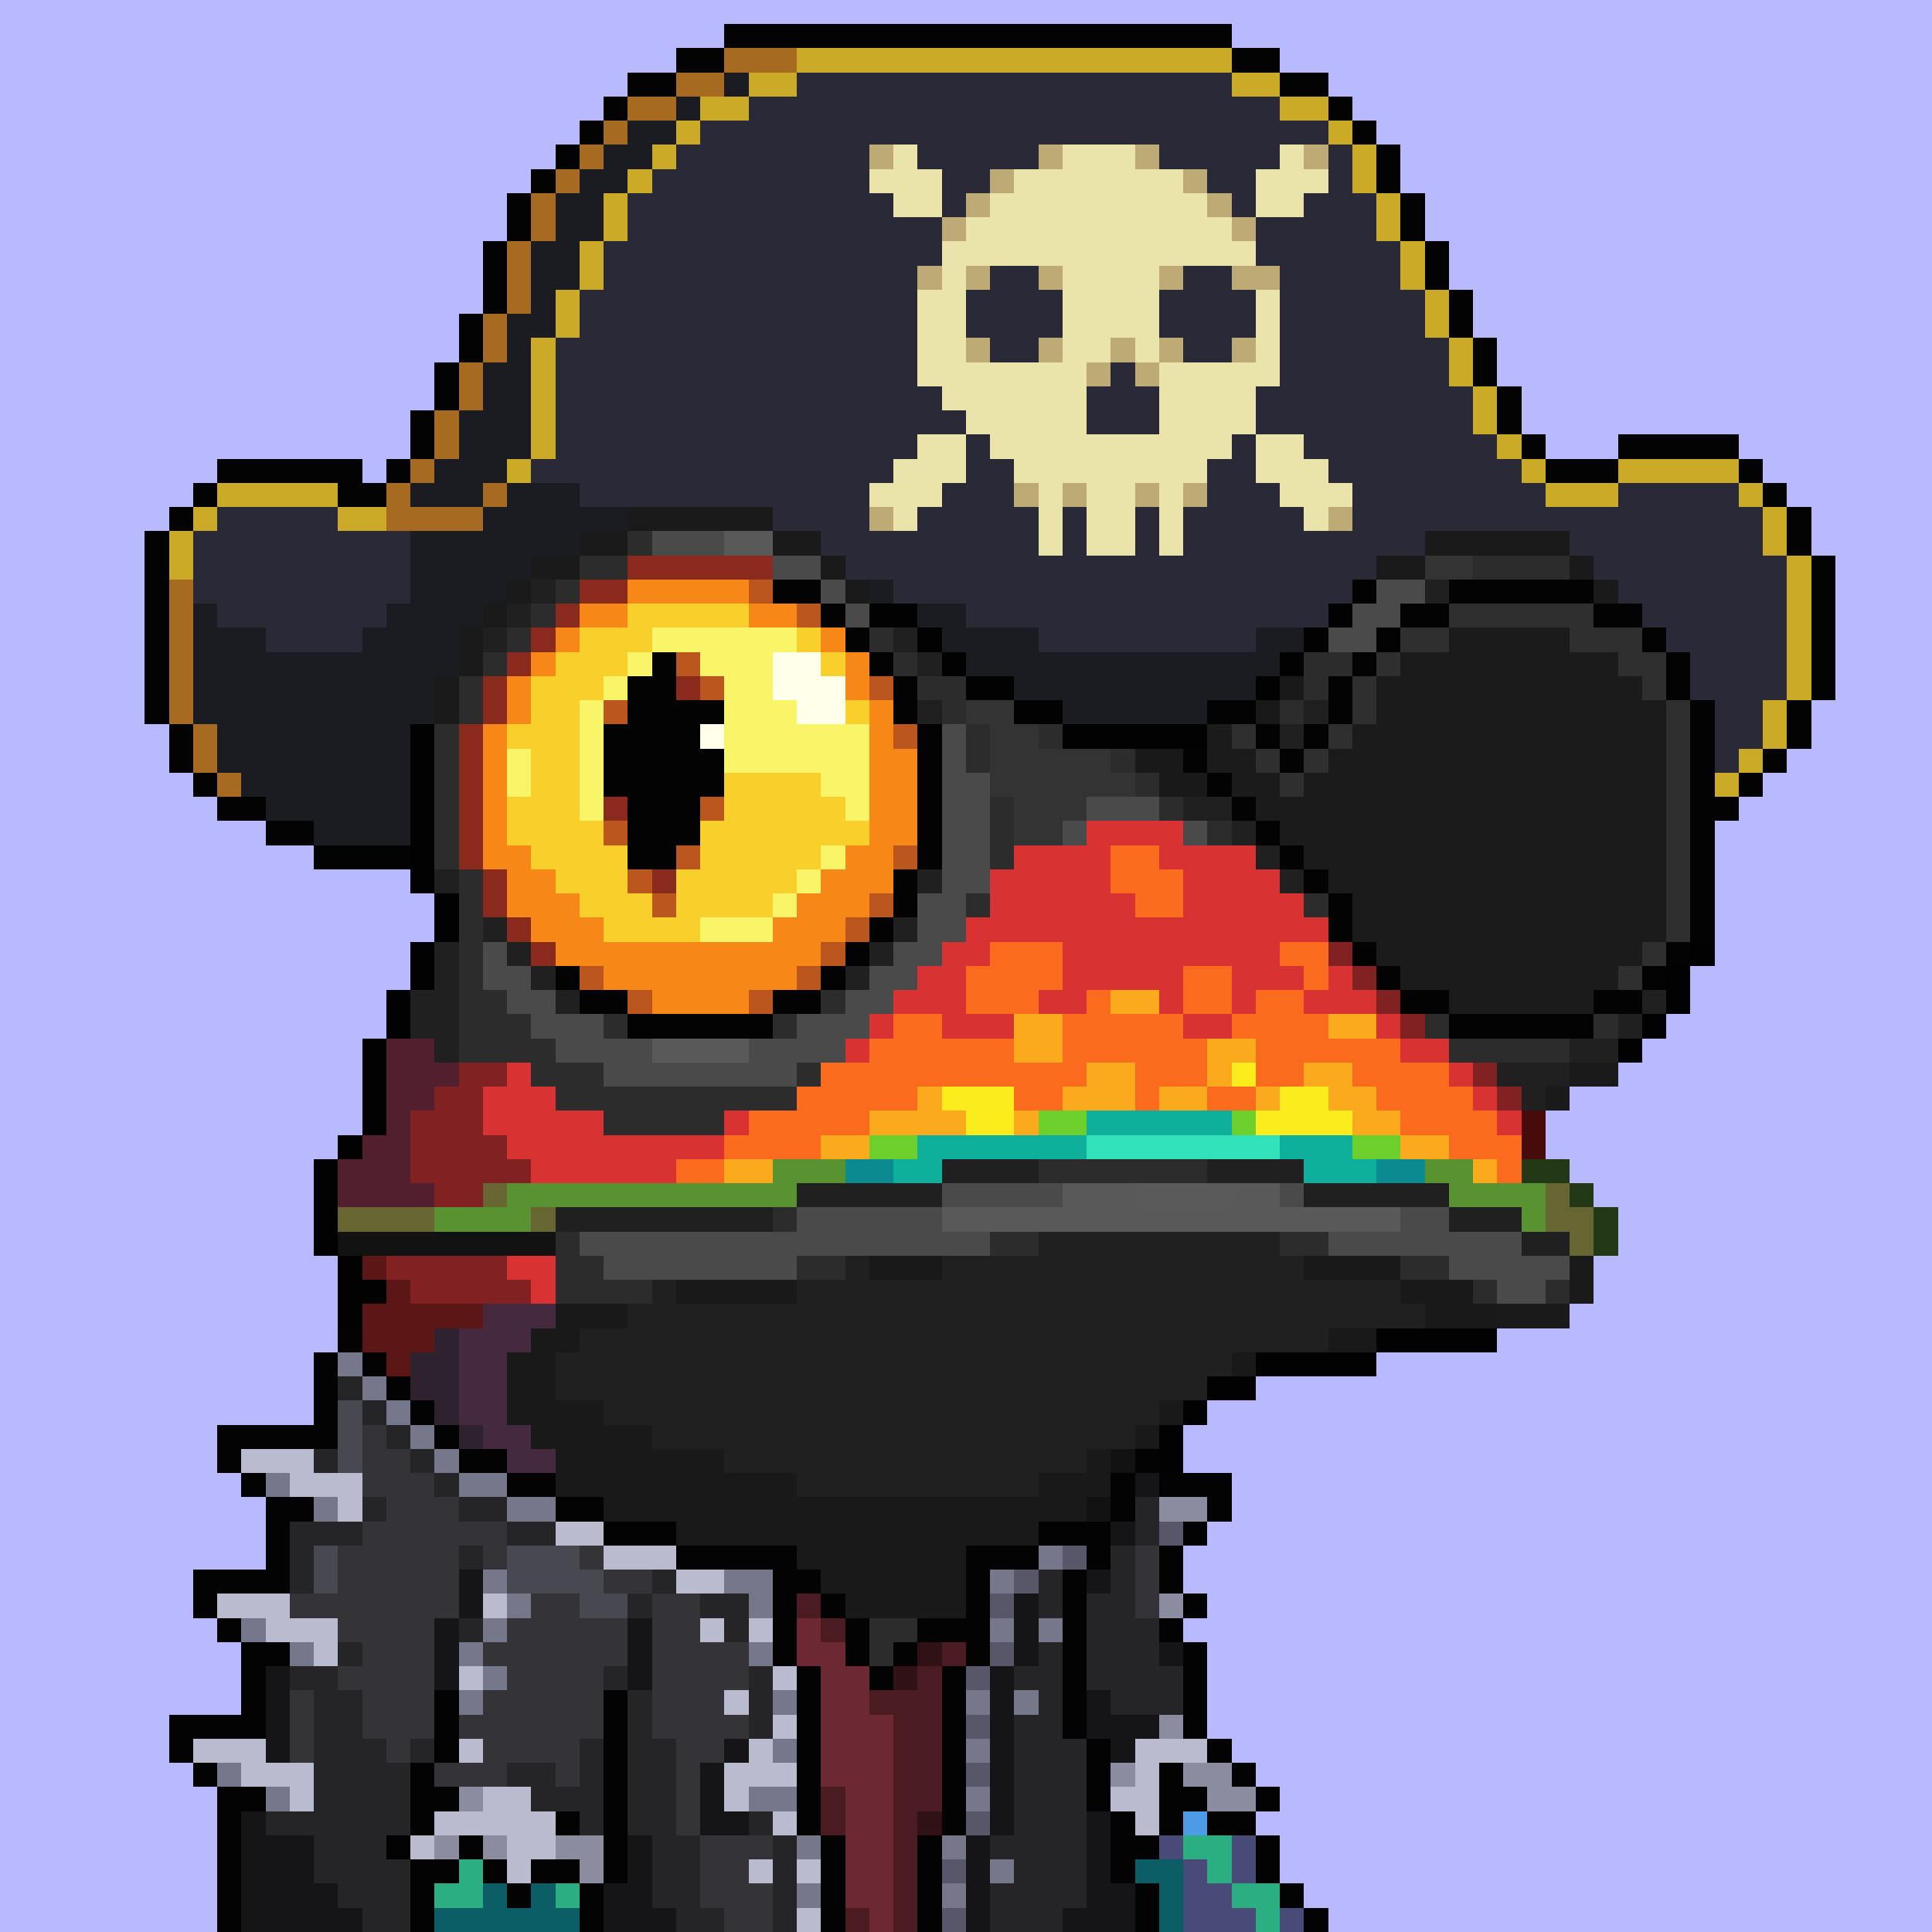 <svg xmlns="http://www.w3.org/2000/svg" width="800" height="800" viewBox="0 0 80 80" shape-rendering="crispEdges" style="image-rendering: pixelated;"><path fill="#b8b9ff" d="M0 0h80v80H0Z"/><path fill="#1a1a1a" d="M26 21h6v1h-6Zm-2 1h2v1h-2Zm8 0h2v1h-2Zm27 0h6v1h-6Zm-37 1h2v1h-2Zm12 0h1v1h-1Zm23 0h2v1h-2Zm8 0h1v1h-1Zm-44 1h1v1h-1Zm14 0h1v1h-1Zm31 0h1v1h-1Zm-46 1h1v1h-1Zm47 0h1v1h-1Zm-48 1h1v2h-1Zm-1 2h1v2h-1Zm47 16h2v1h-2Zm-1 1h1v1h-1Zm1 7h1v2h-1Zm-3 2h3v1h-3Z"/><path fill="#2c2c2c" d="M26 22h1v1h-1Zm-2 1h2v1h-2Zm37 0h4v1h-4Zm-38 1h1v1h-1Zm-1 1h1v1h-1Zm-1 1h1v1h-1Zm15 0h1v1h-1Zm-16 1h1v1h-1Zm17 0h1v1h-1Zm17 0h2v1h-2Zm-35 1h1v2h-1Zm19 0h2v1h-2Zm16 0h1v1h-1Zm-15 1h1v1h-1Zm14 0h1v1h-1Zm-35 1h1v6h-1Zm22 0h1v2h-1Zm3 0h1v1h-1Zm3 1h1v1h-1Zm1 1h1v1h-1Zm-6 1h1v3h-1Zm7 0h1v1h-1Zm2 1h1v1h-1Zm-31 2h1v8h-1Zm21 1h1v1h-1Zm14 0h1v1h-1Zm-34 4h1v3h-1Zm14 0h1v1h-1Zm33 0h1v1h-1Zm-46 1h1v2h-1Zm4 0h1v1h-1Zm7 0h1v1h-1Zm27 0h1v1h-1Zm6 0h2v1h-2Zm-43 1h1v2h-1Zm38 0h5v1h-5Zm-37 1h2v2h-2Zm10 0h1v1h-1Zm-8 1h8v1h-8Zm0 1h5v1h-5Zm18 2h7v1h-7Zm-11 2h1v1h-1Zm-9 1h1v3h-1Zm18 0h2v1h-2Zm12 0h2v1h-2Zm-29 1h1v2h-1Zm9 0h2v1h-2Zm25 0h2v1h-2Zm-33 1h2v1h-2Zm36 0h1v1h-1Zm3 0h1v1h-1ZM29 66h2v14h-2Zm-1 1h1v13h-1Zm3 0h9v13h-9Zm-4 1h1v12h-1Zm13 0h1v11h-1Zm1 1h1v9h-1Zm-15 1h1v10h-1Zm-1 7h1v3h-1Z"/><path fill="#4a4a4a" d="M27 22h3v1h-3Zm5 1h2v1h-2Zm2 1h1v1h-1Zm23 0h2v1h-2Zm-22 1h1v1h-1Zm21 0h2v1h-2Zm-1 1h2v1h-2Zm-16 4h1v9h-1Zm1 2h1v5h-1Zm5 1h3v1h-3Zm-1 1h1v1h-1Zm5 0h1v1h-1Zm-11 3h1v3h-1Zm-18 2h1v2h-1Zm17 0h1v2h-1Zm-16 1h1v2h-1Zm15 0h1v2h-1Zm-14 1h1v2h-1Zm13 0h1v2h-1Zm-12 1h2v2h-2Zm10 0h2v2h-2Zm-8 1h2v2h-2Zm6 0h2v2h-2Zm-4 1h4v1h-4Zm12 5h5v1h-5Zm14 0h1v1h-1Zm-20 1h6v2h-6Zm25 0h2v2h-2Zm-34 1h9v1h-9Zm15 0h2v1h-2Zm16 0h3v1h-3Zm5 0h3v2h-3Zm-35 1h8v1h-8Zm38 0h2v1h-2Zm-1 1h2v1h-2Z"/><path fill="#595959" d="M30 22h2v1h-2Zm-3 21h4v1h-4Zm17 6h3v2h-3Zm7 0h2v2h-2Zm-12 1h5v1h-5Zm8 0h4v1h-4Zm6 0h5v1h-5Z"/><path fill="#8a2a1c" d="M26 23h6v1h-6Zm-2 1h2v1h-2Zm38 0h3v1h-3Zm-39 1h1v1h-1Zm42 0h2v1h-2Zm-43 1h1v1h-1Zm45 0h1v1h-1Zm-46 1h1v1h-1Zm47 0h1v1h-1Zm-48 1h1v2h-1Zm49 0h1v2h-1Zm-50 2h1v6h-1Zm51 0h1v7h-1Zm-50 6h1v2h-1Zm49 1h1v2h-1Zm-48 1h1v1h-1Zm1 1h1v1h-1Zm46 0h1v1h-1Zm-1 1h1v1h-1Z"/><path fill="#333" d="M59 23h2v1h-2Zm-19 6h2v1h-2Zm1 1h2v3h-2Zm2 1h3v2h-3Zm3 1h1v1h-1Zm-4 1h3v1h-3Zm0 1h2v1h-2Z"/><path fill="#202020" d="M22 24h1v1h-1Zm37 0h1v1h-1Zm-38 1h1v1h-1Zm-1 1h1v1h-1Zm17 0h1v1h-1Zm1 1h1v1h-1Zm0 2h1v1h-1Zm16 0h1v1h-1Zm-3 1h3v5h-3Zm-1 2h1v2h-1Zm-1 1h1v1h-1Zm3 2h2v1h-2Zm-34 1h1v1h-1Zm20 0h1v1h-1Zm15 0h1v1h-1Zm-33 2h1v1h-1Zm17 0h1v1h-1Zm-19 1h1v5h-1Zm3 0h1v1h-1Zm15 0h1v1h-1Zm33 0h1v1h-1Zm-47 1h1v1h-1Zm13 0h1v1h-1Zm33 0h1v2h-1Zm-51 1h1v2h-1Zm6 0h1v1h-1Zm44 1h1v1h-1Zm-2 1h2v1h-2Zm-3 1h3v1h-3Zm1 1h1v1h-1Zm-24 3h4v1h-4Zm11 0h4v1h-4Zm-17 1h6v1h-6Zm21 0h6v1h-6Zm-31 1h9v1h-9Zm37 0h3v1h-3Zm-17 1h10v5H43Zm20 0h2v1h-2Zm-28 1h1v10h-1Zm4 0h4v10h-4Zm14 0h1v4h-1Zm-26 1h1v7h-1Zm6 0h2v9h-2Zm3 0h3v9h-3Zm18 0h4v2h-4Zm-28 1h1v5h-1Zm2 0h5v6h-5Zm30 0h1v1h-1Zm-34 1h2v3h-2Zm30 0h1v1h-1Zm-31 1h1v2h-1Zm20 0h8v1h-8Zm0 1h7v1h-7Zm-18 1h1v1h-1Zm18 0h5v1h-5Zm0 1h4v1h-4Zm-13 1h3v1h-3Zm13 0h2v1h-2Zm-19 3h1v1h-1Zm1 1h1v2h-1Zm1 1h2v2h-2Zm2 1h1v1h-1Zm3 0h2v1h-2Zm-4 1h1v1h-1Zm13 0h3v1h-3Zm1 1h3v1h-3Zm1 1h2v11h-2Zm2 4h1v7h-1Zm1 3h1v4h-1Zm-4 2h1v2h-1Zm-1 1h1v1h-1Zm6 0h1v1h-1Z"/><path fill="#f78717" d="M26 24h5v1h-5Zm-2 1h2v1h-2Zm7 0h2v1h-2Zm30 0h4v1h-4Zm-38 1h1v1h-1Zm11 0h1v1h-1Zm25 0h2v1h-2Zm7 0h1v1h-1Zm-44 1h1v1h-1Zm13 0h1v2h-1Zm23 0h1v1h-1Zm9 0h1v1h-1Zm-46 1h1v2h-1Zm36 0h1v1h-1Zm11 0h1v1h-1Zm-32 1h1v8h-1Zm20 0h1v9h-1Zm-36 1h1v6h-1Zm49 0h1v1h-1Zm-32 1h1v4h-1Zm18 0h1v5h-1Zm-34 4h1v3h-1Zm14 0h1v3h-1Zm-13 1h1v3h-1Zm12 0h1v3h-1Zm23 0h1v3h-1Zm12 0h1v1h-1Zm-46 1h1v3h-1Zm10 0h1v3h-1Zm25 0h1v3h-1Zm10 0h1v2h-1Zm-44 1h1v2h-1Zm8 0h1v3h-1Zm27 0h1v3h-1Zm8 0h1v2h-1Zm-42 1h7v2h-7Zm35 0h1v2h-1Zm6 0h1v1h-1Zm-5 1h5v1h-5Zm-34 1h4v1h-4Zm34 0h3v1h-3Z"/><path fill="#bb561f" d="M31 24h1v1h-1Zm2 1h1v1h-1Zm27 0h1v1h-1Zm-2 1h1v1h-1Zm-1 1h1v1h-1Zm-21 1h1v1h-1Zm20 0h1v1h-1Zm-19 2h1v1h-1Zm18 0h1v1h-1Zm-18 5h1v1h-1Zm18 1h1v1h-1Zm-19 1h1v1h-1Zm-1 1h1v1h-1Zm21 0h1v1h-1Zm-22 1h1v1h-1Zm23 0h1v1h-1Zm-33 1h1v1h-1Zm9 0h1v1h-1Zm25 0h1v1h-1Zm8 0h1v1h-1Zm-40 1h1v1h-1Zm5 0h1v1h-1Zm29 0h1v1h-1Zm4 0h1v1h-1Z"/><path fill="#030303" d="M32 24h2v1h-2Zm28 0h2v1h-2Zm-26 1h1v1h-1Zm24 0h2v1h-2Zm-23 1h1v1h-1Zm22 0h1v1h-1Zm-21 1h1v1h-1Zm20 0h1v1h-1Zm-19 1h1v2h-1Zm18 0h1v2h-1Zm-17 2h1v6h-1Zm16 0h1v7h-1Zm-17 6h1v2h-1Zm18 1h1v2h-1Zm15 0h1v2h-1Zm-34 1h1v1h-1Zm-1 1h1v1h-1Zm21 0h1v1h-1Zm-33 1h1v1h-1Zm11 0h1v1h-1Zm23 0h1v1h-1Zm-33 1h2v1h-2Zm8 0h2v1h-2Zm26 0h2v1h-2Zm7 0h2v1h-2Zm-39 1h6v1h-6Zm34 0h5v1h-5ZM26 67h1v3h-1Zm-1 3h1v2h-1Z"/><path fill="#020202" d="M56 24h1v1h-1Zm-20 1h2v1h-2Zm19 0h1v1h-1Zm-17 1h1v1h-1Zm16 0h1v1h-1Zm-15 1h1v1h-1Zm14 0h1v1h-1Zm-13 1h2v1h-2Zm12 0h1v1h-1Zm-10 1h2v1h-2Zm8 0h2v1h-2Zm-33 1h1v7h-1Zm27 0h6v1h-6Zm-26 7h1v2h-1Zm-1 2h1v2h-1Zm53 0h1v1h-1Zm-1 1h1v2h-1Zm-53 1h1v2h-1Zm52 1h1v1h-1Zm-53 1h1v4h-1Zm52 0h1v1h-1Zm-53 4h1v1h-1Zm-1 1h1v4h-1Zm1 4h1v4h-1Zm1 1h1v1h-1Zm42 2h5v1h-5Zm-44 1h1v4h-1Zm39 0h5v1h-5Zm-2 1h2v1h-2Zm-1 1h1v1h-1Zm-1 1h1v9h-1Zm-36 1h1v3h-1Zm35 0h1v1h-1Zm-1 1h1v2h-1Zm-35 2h1v4h-1Zm34 0h1v2h-1Zm-26 1h1v3h-1Zm25 1h1v6h-1Zm-34 2h1v7h-1Zm8 0h1v6h-1Zm31 1h1v4h-1Zm-24 4h1v5h-1Zm20 0h1v2h-1Zm5 0h1v2h-1Zm-33 1h1v7h-1Zm-8 1h1v6H9Zm42 0h1v2h-1Zm-5 1h1v3h-1Zm6 1h1v2h-1Zm-28 1h1v3h-1Zm23 1h1v2h-1Zm6 0h1v1h-1Zm1 1h1v1h-1Z"/><path fill="#404040" d="M65 24h1v1h-1Z"/><path fill="#f9d02b" d="M26 25h5v1h-5Zm-2 1h3v1h-3Zm9 0h1v1h-1Zm32 0h1v1h-1Zm-42 1h3v1h-3Zm11 0h1v1h-1Zm25 0h1v1h-1Zm7 0h1v2h-1Zm-44 1h3v1h-3Zm36 0h1v1h-1Zm9 0h1v10h-1Zm-45 1h2v7h-2Zm13 0h1v1h-1Zm22 0h1v1h-1Zm11 0h1v8h-1Zm-47 1h1v1h-1Zm5 2h8v4h-8Zm33 0h6v5h-6Zm-38 1h1v2h-1Zm4 0h1v6h-1Zm9 0h1v2h-1Zm24 0h1v4h-1Zm7 0h1v7h-1Zm-41 1h1v4h-1Zm11 0h1v1h-1Zm22 0h1v2h-1Zm9 0h1v5h-1Zm3 1h1v1h-1Zm-46 1h1v1h-1Zm3 0h7v1h-7Zm0 1h6v1h-6Zm34 0h5v1h-5Zm-34 1h3v1h-3Zm35 0h4v1h-4Z"/><path fill="#f8f668" d="M27 26h6v1h-6Zm34 0h4v6h-4Zm-35 1h6v5h-6Zm34 0h1v1h-1Zm5 0h1v6h-1Zm-40 1h1v5h-1Zm-1 1h1v5h-1Zm8 0h1v3h-1Zm34 0h1v5h-1Zm-33 1h3v2h-3Zm24 0h1v4h-1Zm3 0h1v2h-1Zm-39 1h1v2h-1Zm37 0h2v1h-2Zm11 0h1v4h-1Zm-35 1h2v1h-2Zm24 0h1v1h-1Zm-23 1h1v1h-1Zm-1 2h1v1h-1Zm-1 1h1v1h-1Zm-1 1h1v1h-1Zm27 0h1v1h-1Zm-30 1h3v1h-3Zm31 0h1v1h-1Zm1 1h4v1h-4Z"/><path fill="#ffffea" d="M32 27h2v2h-2Zm2 1h1v2h-1Zm25 0h2v2h-2Zm-26 1h1v1h-1Zm25 0h1v2h-1Zm1 1h1v1h-1Z"/><path fill="#191919" d="M53 28h1v1h-1Zm-1 1h1v1h-1Zm-2 1h1v2h-1Zm-3 1h3v1h-3Zm1 1h2v1h-2ZM36 52h3v1h-3Zm18 0h4v1h-4Zm-26 1h5v1h-5Zm30 0h3v1h-3Zm-35 1h3v1h-3Zm36 0h3v1h-3Zm-37 1h2v1h-2Zm33 0h2v1h-2Zm-34 1h2v3h-2Zm30 0h1v1h-1Zm-28 2h2v4h-2Zm25 0h1v1h-1Zm-26 1h1v1h-1Zm3 0h2v5h-2Zm22 0h1v1h-1Zm-20 1h3v5h-3Zm18 0h1v2h-1Zm-15 1h3v5h-3Zm13 0h2v3h-2Zm-19 1h1v1h-1Zm9 0h10v5H33Zm-7 2h1v1h-1Zm17 0h1v4h-1Zm-15 1h2v1h-2Zm16 7h1v1h-1Zm1 3h1v1h-1Zm1 3h1v1h-1Z"/><path fill="#d83232" d="M45 34h4v1h-4Zm-3 1h4v4h-4Zm6 0h4v1h-4Zm-7 1h1v3h-1Zm8 0h4v4h-4Zm-3 1h1v4h-1Zm7 0h1v2h-1Zm-13 1h1v2h-1Zm7 0h2v3h-2Zm7 0h1v1h-1Zm-15 1h1v4h-1Zm5 0h2v2h-2Zm-6 1h1v2h-1Zm13 0h3v1h-3Zm4 0h1v2h-1Zm-18 1h1v1h-1Zm6 0h2v1h-2Zm5 0h1v1h-1Zm3 0h1v1h-1Zm3 0h1v1h-1Zm2 0h1v1h-1Zm-20 1h1v1h-1Zm4 0h2v1h-2Zm9 0h2v1h-2Zm8 0h1v1h-1Zm-22 1h1v1h-1Zm23 0h2v1h-2Zm-37 1h1v4h-1Zm39 0h1v1h-1Zm-40 1h1v2h-1Zm2 0h1v4h-1Zm39 0h1v1h-1Zm-38 1h2v3h-2Zm7 0h1v1h-1Zm32 0h1v1h-1Zm-37 1h5v1h-5Zm0 1h3v1h-3Zm-4 4h2v1h-2Zm1 1h1v1h-1Zm-8 5h1v3h-1Zm1 1h1v1h-1Z"/><path fill="#fb6b1d" d="M46 35h2v2h-2Zm2 1h1v2h-1Zm-1 1h1v1h-1Zm-6 2h3v2h-3Zm12 0h2v1h-2Zm-13 1h1v2h-1Zm9 0h2v2h-2Zm5 0h1v1h-1Zm-13 1h2v1h-2Zm4 0h1v3h-1Zm7 0h2v4h-2Zm-15 1h2v3h-2Zm7 0h1v3h-1Zm2 0h3v2h-3Zm5 0h1v1h-1Zm3 0h1v2h-1Zm-18 1h1v3h-1Zm3 0h3v2h-3Zm10 0h1v2h-1Zm6 0h3v1h-3Zm-21 1h2v3h-2Zm8 0h2v2h-2Zm5 0h2v1h-2Zm9 0h4v1h-4Zm-23 1h1v3h-1Zm4 0h1v1h-1Zm10 0h1v1h-1Zm3 0h2v1h-2Zm7 0h4v1h-4Zm-26 1h2v2h-2Zm27 0h4v1h-4Zm-28 1h1v1h-1Zm30 0h3v1h-3Zm-32 1h2v1h-2Zm34 0h1v1h-1Z"/><path fill="#822121" d="M55 39h1v1h-1Zm1 1h1v1h-1Zm1 1h1v1h-1Zm1 1h1v1h-1Zm-39 2h2v1h-2Zm42 0h1v1h-1Zm-43 1h2v5h-2Zm44 0h1v1h-1Zm-45 1h1v3h-1Zm3 1h1v2h-1Zm1 1h1v1h-1Zm-5 4h5v1h-5Zm1 1h5v1h-5Zm-3 3h1v2h-1Zm1 1h1v2h-1Z"/><path fill="#fbaa1d" d="M46 41h2v1h-2Zm-4 1h2v2h-2Zm13 0h2v1h-2Zm-5 1h2v1h-2Zm-5 1h2v2h-2Zm5 0h1v1h-1Zm4 0h2v1h-2Zm-16 1h1v2h-1Zm6 0h1v1h-1Zm4 0h2v1h-2Zm4 0h1v1h-1Zm3 0h2v1h-2Zm-19 1h2v1h-2Zm3 0h1v1h-1Zm3 0h1v1h-1Zm14 0h2v1h-2Zm-22 1h2v1h-2Zm24 0h2v1h-2Zm-28 1h2v1h-2Zm31 0h1v1h-1Z"/><path fill="#521f2f" d="M16 43h2v3h-2Zm2 1h1v1h-1Zm-2 2h1v4h-1Zm-1 1h1v3h-1Zm-1 1h1v2h-1Zm3 1h1v1h-1Z"/><path fill="#fbed1d" d="M51 44h1v1h-1Zm-12 1h3v1h-3Zm14 0h2v2h-2Zm-13 1h2v1h-2Zm12 0h1v1h-1Zm3 0h1v1h-1Z"/><path fill="#6ccf2b" d="M43 46h2v1h-2Zm8 0h1v1h-1Zm-15 1h2v1h-2Zm20 0h2v1h-2Z"/><path fill="#0eaf9b" d="M45 46h6v1h-6Zm-7 1h7v1h-7Zm15 0h3v1h-3Zm-16 1h2v1h-2Zm17 0h3v1h-3ZM15 60h1v3h-1Zm1 1h1v7h-1Zm-2 1h1v3h-1Zm1 4h1v3h-1Z"/><path fill="#470b0b" d="M63 46h1v2h-1Z"/><path fill="#30e1b9" d="M45 47h8v1h-8ZM15 63h1v3h-1Z"/><path fill="#599231" d="M32 48h3v1h-3Zm27 0h2v1h-2Zm-38 1h12v1H21Zm39 0h4v1h-4Zm-42 1h4v1h-4Zm45 0h1v1h-1Z"/><path fill="#0b8a8f" d="M35 48h2v1h-2Zm22 0h2v1h-2ZM16 60h3v1h-3Zm-2 1h1v1h-1Zm3 0h2v6h-2Zm-4 3h1v1h-1Zm1 1h1v1h-1Zm3 2h1v2h-1Zm28 0h1v2h-1Zm2 0h1v2h-1Zm-31 1h1v3h-1Zm30 0h1v2h-1Zm-31 1h1v4h-1Zm-1 3h1v2h-1Z"/><path fill="#233815" d="M63 48h2v1h-2Zm2 1h1v1h-1Zm1 1h1v2h-1Z"/><path fill="#676633" d="M20 49h1v1h-1Zm44 0h1v2h-1Zm-50 1h4v1h-4Zm8 0h1v1h-1Zm43 0h1v2h-1Z"/><path fill="#5a5a5a" d="M47 49h4v1h-4Z"/><path fill="#121212" d="M14 51h9v1h-9Zm32 9h1v1h-1Zm-1 2h1v1h-1Zm-1 2h1v1h-1Z"/><path fill="#5c1616" d="M15 52h1v1h-1Zm1 1h1v4h-1Zm-1 1h1v3h-1Zm2 0h3v1h-3Zm0 1h1v1h-1Z"/><path fill="#45293f" d="M20 54h3v1h-3Zm-1 1h3v1h-3Zm0 1h2v3h-2Zm1 3h2v1h-2Zm1 1h2v2h-2Z"/><path fill="#2e222f" d="M18 55h1v4h-1Zm-1 1h1v2h-1Zm-1 1h1v1h-1Zm3 2h1v1h-1Zm1 1h1v4h-1Zm27 1h1v3h-1Zm-28 1h1v2h-1Zm2 0h3v1h-3Zm25 1h1v4h-1Zm-1 2h1v1h-1Z"/><path fill="#0b5e65" d="M16 58h2v2h-2Zm2 1h1v1h-1Zm1 1h1v2h-1Zm28 4h1v3h-1Zm-2 2h1v1h-1Zm1 1h1v1h-1Zm-1 4h2v1h-2Zm1 1h1v3h-1Zm-33 2h1v3h-1Zm-1 1h1v5h-1Zm35 0h1v3h-1Zm-37 1h2v4h-2Zm38 1h1v3h-1Zm-28 1h3v2h-3Zm-4 1h1v1h-1Zm2 0h2v1h-2Zm5 0h1v1h-1Z"/><path fill="#672d84" d="M13 60h1v4h-1Zm-1 3h1v2h-1Zm-1 4h1v2h-1Zm3 3h1v2h-1Zm-4 4h1v2h-1Z"/><path fill="#323353" d="M21 63h1v1h-1Zm-1 1h1v1h-1Zm5 5h1v1h-1Z"/><path fill="#4d65b4" d="M22 63h1v1h-1Zm-1 1h1v1h-1Zm-1 1h1v2h-1Zm1 3h1v8h-1Zm27 0h1v2h-1Zm-31 1h1v4h-1Zm2 0h1v1h-1Zm26 0h1v2h-1Zm1 1h1v1h-1Zm-30 1h1v3h-1Zm4 0h1v4h-1Zm2 1h1v1h-1Zm27 0h1v1h-1Zm-34 1h1v5h-1Zm4 0h1v2h-1Zm-5 1h1v6h-1Zm4 0h1v4h-1Zm4 1h3v1h-3Zm1 1h2v1h-2Zm-10 1h1v3h-1Z"/><path fill="#484a77" d="M23 63h1v10h-1Zm-1 1h1v8h-1Zm2 0h1v11h-1Zm-3 1h1v3h-1Zm4 1h1v3h-1Zm-6 1h1v2h-1Zm28 5h1v3h-1Zm3 2h1v1h-1Zm-2 1h1v2h-1Zm3 1h1v2h-1Zm-2 1h1v3h-1Zm1 1h1v2h-1Zm1 1h1v1h-1Zm2 0h1v1h-1Z"/><path fill="#8f38a2" d="M12 65h2v9h-2Zm2 1h1v4h-1Zm-3 3h1v7h-1Zm1 5h1v1h-1Z"/><path fill="#4d9be6" d="M20 67h1v4h-1Zm27 2h1v3h-1Zm-28 1h1v3h-1Zm29 0h1v5h-1Zm-30 3h1v1h-1Zm31 0h1v3h-1Zm-33 1h1v5h-1Zm-1 4h1v2h-1Z"/><path fill="#040404" d="M44 71h1v1h-1Zm1 3h1v1h-1Z"/><path fill="#2baf82" d="M22 73h2v2h-2Zm-3 2h2v3h-2Zm31 0h1v3h-1Zm-29 1h2v2h-2Zm28 0h1v1h-1Zm-26 1h1v2h-1Zm-5 1h2v1h-2Zm33 0h2v1h-2Zm1 1h1v1h-1Z"/><path fill="#030303" d="M14 55h1v1h-1Zm-1 1h1v4h-1Zm2 0h1v1h-1Zm1 1h1v1h-1Zm1 1h1v1h-1Zm-8 1h4v1H9Zm9 0h1v1h-1Zm-9 1h1v1H9Zm10 0h2v1h-2Zm28 0h1v1h-1Zm-37 1h1v1h-1Zm11 0h2v1h-2Zm25 0h1v2h-1Zm2 0h3v1h-3Zm-37 1h2v1h-2Zm12 0h2v1h-2Zm27 0h1v1h-1Zm-39 1h1v3h-1Zm14 0h3v1h-3Zm18 0h3v1h-3Zm6 0h1v1h-1Zm-21 1h5v1h-5Zm12 0h3v1h-3Zm5 0h1v1h-1Zm3 0h1v2h-1ZM8 65h3v1H8Zm24 0h2v1h-2Zm8 0h1v4h-1Zm4 0h1v7h-1ZM8 66h1v1H8Zm24 0h1v3h-1Zm2 0h1v1h-1Zm15 0h1v1h-1ZM9 67h1v1H9Zm26 0h1v2h-1Zm3 0h2v1h-2Zm10 0h1v1h-1Zm-38 1h2v1h-2Zm27 0h1v1h-1Zm12 0h1v4h-1Zm-39 1h1v3h-1Zm23 0h1v7h-1Zm3 0h1v1h-1Zm3 0h1v7h-1Zm-21 1h1v3h-1Zm7 0h1v8h-1ZM7 71h3v1H7Zm0 1h1v1H7Zm38 0h1v3h-1Zm5 0h1v1h-1ZM8 73h1v1H8Zm9 0h1v3h-1Zm31 0h1v3h-1Zm3 0h1v1h-1ZM9 74h2v1H9Zm9 0h1v1h-1Zm31 0h1v1h-1Zm3 0h1v1h-1ZM9 75h1v5H9Zm14 0h1v1h-1Zm23 0h1v3h-1Zm4 0h2v1h-2Zm-34 1h1v1h-1Zm3 0h1v1h-1Zm15 0h1v4h-1Zm4 0h1v4h-1Zm9 0h1v1h-1Zm5 0h1v2h-1Zm-35 1h2v1h-2Zm3 0h1v1h-1Zm2 0h2v1h-2Zm-5 1h1v2h-1Zm4 0h1v1h-1Zm3 0h1v2h-1Zm23 0h1v2h-1Zm6 0h1v1h-1Zm1 1h1v1h-1Z"/><path fill="#77778c" d="M14 56h1v1h-1Zm1 1h1v1h-1Zm1 1h1v1h-1Zm1 1h1v1h-1Zm1 1h1v1h-1Zm-7 1h1v1h-1Zm8 0h2v1h-2Zm-6 1h1v1h-1Zm8 0h2v1h-2Zm22 2h1v1h-1Zm-23 1h1v1h-1Zm10 0h2v1h-2Zm11 0h1v1h-1Zm-20 1h1v1h-1Zm10 0h1v1h-1Zm-21 1h1v1h-1Zm10 0h1v1h-1Zm21 0h1v1h-1Zm2 0h1v1h-1Zm-31 1h1v1h-1Zm7 0h1v1h-1Zm12 0h1v1h-1Zm-11 1h1v1h-1Zm-1 1h1v1h-1Zm13 0h1v1h-1Zm8 0h1v1h-1Zm2 0h1v1h-1Zm-10 2h1v1h-1Zm8 0h1v1h-1ZM9 73h1v1H9Zm2 1h1v1h-1Zm20 0h2v1h-2Zm9 0h1v1h-1Zm-7 2h1v1h-1Zm6 0h1v1h-1Zm2 1h1v1h-1Zm-8 1h1v1h-1Zm6 0h1v1h-1Z"/><path fill="#252528" d="M14 57h1v1h-1Zm1 1h1v1h-1Zm1 1h1v1h-1Zm-3 1h1v1h-1Zm4 0h1v1h-1Zm1 1h1v1h-1Zm-3 1h1v1h-1Zm4 0h2v1h-2Zm28 0h1v2h-1Zm-35 1h3v1h-3Zm9 0h2v1h-2Zm-9 1h1v2h-1Zm7 0h1v1h-1Zm27 0h1v7h-1Zm-19 1h1v1h-1Zm16 0h1v2h-1Zm-17 1h1v1h-1Zm3 0h2v1h-2Zm16 0h1v4h-1Zm-26 1h1v1h-1Zm11 0h1v1h-1Zm17 0h1v4h-1Zm-33 1h1v1h-1Zm29 0h1v12h-1Zm-31 1h2v1h-2Zm13 0h1v1h-1Zm6 0h1v3h-1Zm11 0h1v1h-1Zm6 0h1v2h-1Zm-35 1h2v8h-2Zm13 0h1v6h-1Zm16 1h1v9h-1Zm-27 1h1v8h-1Zm2 0h1v1h-1Zm7 0h1v4h-1Zm3 0h1v7h-1Zm17 0h1v7h-1Zm-28 1h1v3h-1Zm5 0h2v1h-2Zm1 1h2v1h-2Zm-11 1h2v1h-2Zm20 0h1v1h-1Zm-3 1h1v4h-1Zm4 0h1v4h-1Zm9 0h1v1h-1Zm-25 1h1v3h-1Zm-2 1h1v1h-1Zm27 0h1v2h-1Zm-12 1h1v1h-1Z"/><path fill="#484850" d="M14 58h1v3h-1Zm-1 6h1v2h-1Zm8 0h3v2h-3Zm3 1h1v2h-1Zm1 1h1v1h-1Z"/><path fill="#333338" d="M15 59h1v3h-1Zm1 1h1v13h-1Zm1 1h1v11h-1Zm1 1h1v5h-1Zm-3 1h1v9h-1Zm4 0h2v1h-2Zm-5 1h1v4h-1Zm6 0h1v1h-1Zm4 0h1v1h-1Zm23 0h1v3h-1Zm-22 1h2v1h-2Zm-13 1h2v1h-2Zm10 0h2v7h-2Zm5 0h2v6h-2Zm-6 1h1v6h-1Zm3 0h2v2h-2Zm-4 1h1v1h-1Zm9 0h2v2h-2Zm-15 1h1v1h-1Zm10 0h1v3h-1Zm-12 1h1v3h-1Zm8 0h1v4h-1Zm9 0h1v3h-1Zm-10 1h1v1h-1Zm11 0h1v1h-1Zm-2 1h1v4h-1Zm-10 1h2v1h-2Zm5 0h1v1h-1Zm6 3h3v1h-3Zm0 1h2v2h-2Zm2 1h1v2h-1Zm-1 1h1v1h-1Z"/><path fill="#bbbbcf" d="M10 60h3v1h-3Zm2 1h3v1h-3Zm2 1h1v1h-1Zm9 1h2v1h-2Zm2 1h3v1h-3Zm3 1h2v1h-2ZM9 66h3v1H9Zm11 0h1v1h-1Zm-9 1h3v1h-3Zm18 0h1v1h-1Zm2 0h1v1h-1Zm-18 1h1v1h-1Zm6 1h1v1h-1Zm13 0h1v1h-1Zm-2 1h1v1h-1Zm2 1h1v1h-1ZM8 72h3v1H8Zm11 0h1v1h-1Zm12 0h1v2h-1Zm16 0h3v1h-3Zm-37 1h3v1h-3Zm20 0h1v2h-1Zm2 0h1v1h-1Zm15 0h1v3h-1Zm-35 1h1v1h-1Zm8 0h2v2h-2Zm26 0h1v1h-1Zm-28 1h2v1h-2Zm4 0h1v2h-1Zm10 0h1v1h-1Zm-15 1h1v1h-1Zm4 0h1v2h-1Zm10 1h1v1h-1Zm2 0h1v1h-1Zm0 2h1v1h-1Z"/><path fill="#151517" d="M47 61h1v1h-1Zm-1 2h1v1h-1Zm-27 2h1v2h-1Zm26 0h1v1h-1Zm-3 1h1v3h-1Zm-24 1h1v3h-1Zm8 0h1v3h-1Zm22 1h1v1h-1Zm-37 1h1v4h-1Zm30 0h1v7h-1Zm4 1h1v2h-1Zm1 1h2v1h-2Zm-16 1h1v1h-1Zm16 0h1v1h-1Zm-17 1h1v3h-1Zm-19 2h1v5h-1Zm20 0h1v1h-1Zm15 0h1v5h-1Zm-34 1h2v4h-2Zm15 0h1v4h-1Zm14 0h1v4h-1Zm-27 2h1v2h-1Zm12 0h1v2h-1Zm21 0h1v2h-1Zm-32 1h1v1h-1Zm13 0h1v1h-1Zm17 0h1v1h-1Z"/><path fill="#8c8ca1" d="M48 62h2v1h-2Zm0 4h1v1h-1Zm0 5h1v1h-1Zm-2 2h1v1h-1Zm3 0h2v1h-2Zm-30 1h1v1h-1Zm31 0h2v1h-2Zm-32 2h1v1h-1Zm2 0h1v1h-1Zm3 0h2v1h-2Zm1 1h1v1h-1Z"/><path fill="#58576a" d="M48 63h1v1h-1Zm-4 1h1v1h-1Zm-2 1h1v1h-1Zm-1 1h1v1h-1Zm0 2h1v1h-1Zm-1 1h1v1h-1Zm0 2h1v1h-1Zm0 2h1v1h-1Zm0 2h1v1h-1Zm-1 2h1v1h-1Zm0 2h1v1h-1Z"/><path fill="#4b1b22" d="M33 66h1v1h-1Zm1 1h1v1h-1Zm5 1h1v1h-1Zm-1 1h1v6h-1Zm-2 1h2v1h-2Zm1 1h1v9h-1Zm-3 3h1v2h-1Zm1 5h1v1h-1Z"/><path fill="#6c2934" d="M33 67h1v2h-1Zm1 1h1v6h-1Zm1 1h1v10h-1Zm1 2h1v9h-1Z"/><path fill="#301115" d="M38 68h1v1h-1Zm-1 1h1v1h-1Zm1 6h1v1h-1Z"/><path fill="#030303" d="M30 1h21v1H30Zm-2 1h2v1h-2Zm23 0h2v1h-2ZM26 3h2v1h-2Zm27 0h2v1h-2ZM25 4h1v1h-1Zm30 0h1v1h-1ZM24 5h1v1h-1Zm32 0h1v1h-1ZM23 6h1v1h-1Zm34 0h1v2h-1ZM22 7h1v1h-1Zm-1 1h1v2h-1Zm37 0h1v2h-1Zm-38 2h1v3h-1Zm39 0h1v2h-1Zm1 2h1v2h-1Zm-41 1h1v2h-1Zm42 1h1v2h-1Zm-43 1h1v2h-1Zm44 1h1v2h-1Zm-45 1h1v2h-1Zm46 1h1v1h-1Zm4 0h5v1h-5ZM9 19h6v1H9Zm7 0h1v1h-1Zm48 0h3v1h-3Zm8 0h1v1h-1ZM8 20h1v1H8Zm6 0h2v1h-2Zm59 0h1v1h-1ZM7 21h1v1H7Zm67 0h1v2h-1ZM6 22h1v8H6Zm69 1h1v6h-1Zm-1 6h1v2h-1ZM7 30h1v2H7Zm66 1h1v1h-1ZM8 32h1v1H8Zm64 0h1v1h-1ZM9 33h2v1H9Zm62 0h1v1h-1Zm-60 1h2v1h-2Zm2 1h4v1h-4Z"/><path fill="#a66a20" d="M30 2h3v1h-3Zm-2 1h2v1h-2Zm-2 1h2v1h-2Zm-1 1h1v1h-1Zm-1 1h1v1h-1Zm-1 1h1v1h-1Zm-1 1h1v2h-1Zm-1 2h1v3h-1Zm-1 3h1v2h-1Zm-1 2h1v2h-1Zm-1 2h1v2h-1Zm-1 2h1v1h-1Zm-1 1h1v2h-1Zm4 0h1v1h-1Zm-3 1h3v1h-3ZM7 24h1v6H7Zm1 6h1v2H8Zm1 2h1v1H9Z"/><path fill="#caaa26" d="M33 2h18v1H33Zm-2 1h2v1h-2Zm20 0h2v1h-2ZM29 4h2v1h-2Zm24 0h2v1h-2ZM28 5h1v1h-1Zm27 0h1v1h-1ZM27 6h1v1h-1Zm29 0h1v2h-1ZM26 7h1v1h-1Zm-1 1h1v2h-1Zm32 0h1v2h-1Zm-33 2h1v2h-1Zm34 0h1v2h-1Zm-35 2h1v2h-1Zm36 0h1v2h-1Zm-37 2h1v5h-1Zm38 0h1v2h-1Zm1 2h1v2h-1Zm1 2h1v1h-1Zm-41 1h1v1h-1Zm42 0h1v1h-1Zm4 0h5v1h-5ZM9 20h5v1H9Zm55 0h3v1h-3Zm8 0h1v1h-1ZM8 21h1v1H8Zm6 0h2v1h-2Zm59 0h1v2h-1ZM7 22h1v2H7Zm67 1h1v6h-1Zm-1 6h1v2h-1Zm-1 2h1v1h-1Zm-1 1h1v1h-1Z"/><path fill="#1b1b22" d="M30 3h1v1h-1Zm-2 1h1v1h-1Zm-2 1h2v1h-2Zm-1 1h2v1h-2Zm-1 1h2v1h-2Zm-1 1h2v2h-2Zm-1 2h2v2h-2Zm0 2h1v2h-1Zm-1 1h1v6h-1Zm-1 2h1v5h-1Zm-1 2h1v4h-1Zm-1 2h1v2h-1Zm-1 1h1v1h-1Zm4 0h3v3h-3Zm-1 1h1v4h-1Zm4 0h2v1h-2Zm-7 1h3v4h-3Zm4 1h1v1h-1Zm15 1h1v1h-1ZM8 25h1v5H8Zm8 0h1v10h-1Zm22 0h2v1h-2ZM9 26h2v6H9Zm6 0h1v9h-1Zm2 0h2v2h-2Zm22 0h4v1h-4Zm13 0h2v1h-2Zm-41 1h4v7h-4Zm29 0h13v1H40Zm-23 1h1v2h-1Zm25 0h10v1H42Zm2 1h6v1h-6Zm-34 3h1v1h-1Zm3 2h2v1h-2Z"/><path fill="#2a2937" d="M33 3h18v3H33Zm-2 1h2v17h-2Zm20 0h2v3h-2ZM29 5h2v16h-2Zm24 0h2v1h-2ZM28 6h1v15h-1Zm5 0h3v16h-3Zm5 0h5v1h-5Zm10 0h3v1h-3Zm7 0h1v14h-1ZM27 7h1v14h-1Zm12 0h2v1h-2Zm11 0h2v1h-2ZM26 8h1v13h-1Zm10 0h1v12h-1Zm3 0h1v1h-1Zm12 0h1v1h-1Zm3 0h1v11h-1Zm2 0h1v16h-1ZM37 9h2v2h-2Zm15 0h2v2h-2Zm-27 1h1v11h-1Zm32 0h1v13h-1Zm-20 1h1v8h-1Zm4 0h2v4h-2Zm8 0h2v4h-2Zm4 0h1v7h-1Zm-29 1h1v9h-1Zm16 0h1v2h-1Zm3 0h1v2h-1Zm5 0h1v2h-1Zm3 0h1v2h-1Zm7 0h1v11h-1Zm-35 2h1v6h-1Zm36 0h1v8h-1Zm-13 1h1v3h-1Zm-8 1h1v2h-1Zm7 0h1v2h-1Zm2 0h1v2h-1Zm5 0h1v2h-1Zm8 0h1v6h-1Zm-21 1h1v1h-1Zm1 1h1v8h-1Zm11 0h1v9h-1Zm10 0h1v4h-1Zm-39 1h1v1h-1Zm19 0h1v7h-1Zm9 0h1v8h-1Zm12 0h1v3h-1Zm-23 1h1v5h-1Zm13 0h1v6h-1Zm11 0h1v2h-1Zm4 0h5v5h-5ZM9 21h5v5H9Zm23 0h1v1h-1Zm6 0h1v4h-1Zm4 0h1v5h-1Zm2 0h1v6h-1Zm3 0h1v6h-1Zm2 0h1v6h-1Zm4 0h1v5h-1Zm11 0h3v1h-3Zm8 0h1v10h-1ZM8 22h1v3H8Zm6 0h3v3h-3Zm20 0h4v1h-4Zm20 0h2v3h-2Zm11 0h2v1h-2Zm-30 1h3v1h-3Zm8 0h1v4h-1Zm2 0h2v4h-2Zm3 0h1v4h-1Zm18 0h1v1h-1Zm7 0h1v6h-1Zm-36 1h1v1h-1Zm-23 1h2v1h-2Zm40 0h1v1h-1Zm14 0h4v2h-4Zm-57 1h4v1h-4Zm58 1h3v1h-3Zm1 1h2v2h-2Zm1 2h1v2h-1Z"/><path fill="#bdaa74" d="M36 6h1v1h-1Zm7 0h1v1h-1Zm4 0h1v1h-1Zm7 0h1v1h-1ZM41 7h1v1h-1Zm8 0h1v1h-1Zm-9 1h1v1h-1Zm10 0h1v1h-1ZM39 9h1v1h-1Zm12 0h1v1h-1Zm-13 2h1v1h-1Zm2 0h1v1h-1Zm3 0h1v1h-1Zm5 0h1v1h-1Zm3 0h2v1h-2Zm-11 3h1v1h-1Zm3 0h1v1h-1Zm3 0h1v1h-1Zm2 0h1v1h-1Zm3 0h1v1h-1Zm-6 1h1v1h-1Zm2 0h1v1h-1Zm-5 5h1v1h-1Zm2 0h1v1h-1Zm3 0h1v1h-1Zm2 0h1v1h-1Zm-13 1h1v1h-1Zm19 0h1v1h-1Z"/><path fill="#eae4ab" d="M37 6h1v3h-1Zm7 0h3v8h-3Zm9 0h1v3h-1ZM36 7h1v1h-1Zm2 0h1v2h-1Zm4 0h2v4h-2Zm5 0h2v4h-2Zm5 0h1v2h-1Zm2 0h1v1h-1ZM41 8h1v3h-1Zm8 0h1v3h-1Zm-9 1h1v2h-1Zm10 0h1v2h-1Zm-11 1h1v7h-1Zm12 0h1v1h-1Zm-4 1h1v4h-1Zm-9 1h1v4h-1Zm14 0h1v4h-1Zm-8 2h2v1h-2Zm-4 1h5v3h-5Zm8 0h4v3h-4Zm-10 3h2v2h-2Zm3 0h10v1H41Zm11 0h2v2h-2Zm-15 1h1v3h-1Zm5 0h8v1h-8Zm12 0h1v3h-1Zm-18 1h1v1h-1Zm2 0h1v1h-1Zm5 0h1v3h-1Zm2 0h2v3h-2Zm3 0h1v3h-1Zm5 0h1v1h-1Zm2 0h1v1h-1Z"/><path fill="#030303" d="M60 24h6v1h-6Zm-2 1h2v1h-2Zm8 0h2v1h-2Zm-9 1h1v1h-1Zm11 0h1v1h-1Zm-41 1h1v9h-1Zm29 0h1v1h-1Zm13 0h1v2h-1Zm-43 1h1v8h-1Zm2 1h2v1h-2Zm22 0h2v1h-2Zm5 0h1v1h-1Zm15 0h1v9h-1Zm-45 1h1v3h-1Zm3 0h1v5h-1Zm24 0h1v1h-1Zm-23 1h1v2h-1Zm20 0h1v1h-1Zm4 0h1v1h-1Zm-3 1h1v1h-1Zm1 1h1v1h-1Zm1 1h1v1h-1Zm1 1h1v1h-1Zm1 1h1v1h-1Zm1 1h1v2h-1Zm1 2h1v1h-1Zm13 0h1v1h-1Zm-12 1h1v1h-1Zm11 0h1v1h-1Zm-10 1h2v1h-2Zm8 0h2v1h-2Zm-6 1h6v1h-6Z"/><path fill="#2f2f2f" d="M60 25h6v1h-6Zm-2 1h2v1h-2Zm7 0h3v1h-3Zm-8 1h1v1h-1Zm10 0h2v1h-2Zm-11 1h1v2h-1Zm12 0h1v1h-1Zm1 1h1v10h-1Zm-18 1h1v1h-1Zm4 0h1v1h-1Zm-3 1h1v1h-1Zm2 0h1v1h-1Zm-1 1h1v1h-1Zm15 7h1v1h-1Zm-1 1h1v1h-1Z"/><path fill="#1b1b1b" d="M60 26h5v16h-5Zm-2 1h2v14h-2Zm7 0h2v14h-2Zm-8 1h1v12h-1Zm10 0h1v12h-1Zm1 1h1v10h-1Zm-18 1h1v2h-1Zm6 0h1v9h-1Zm-5 1h1v2h-1Zm4 0h1v6h-1Zm-3 1h1v2h-1Zm2 0h1v4h-1Zm-1 1h1v2h-1Zm12 8h1v1h-1Z"/><path fill="#bb561f" d="M28 27h1v1h-1Zm1 1h1v1h-1Zm-4 1h1v1h-1Zm4 4h1v1h-1Zm-4 1h1v1h-1Zm3 1h1v1h-1Zm-2 1h1v1h-1Zm1 1h1v1h-1Z"/><path fill="#8a2a1c" d="M28 28h1v1h-1Zm-3 5h1v1h-1Zm2 3h1v1h-1Z"/><path fill="#ffffea" d="M29 30h1v1h-1Z"/></svg>